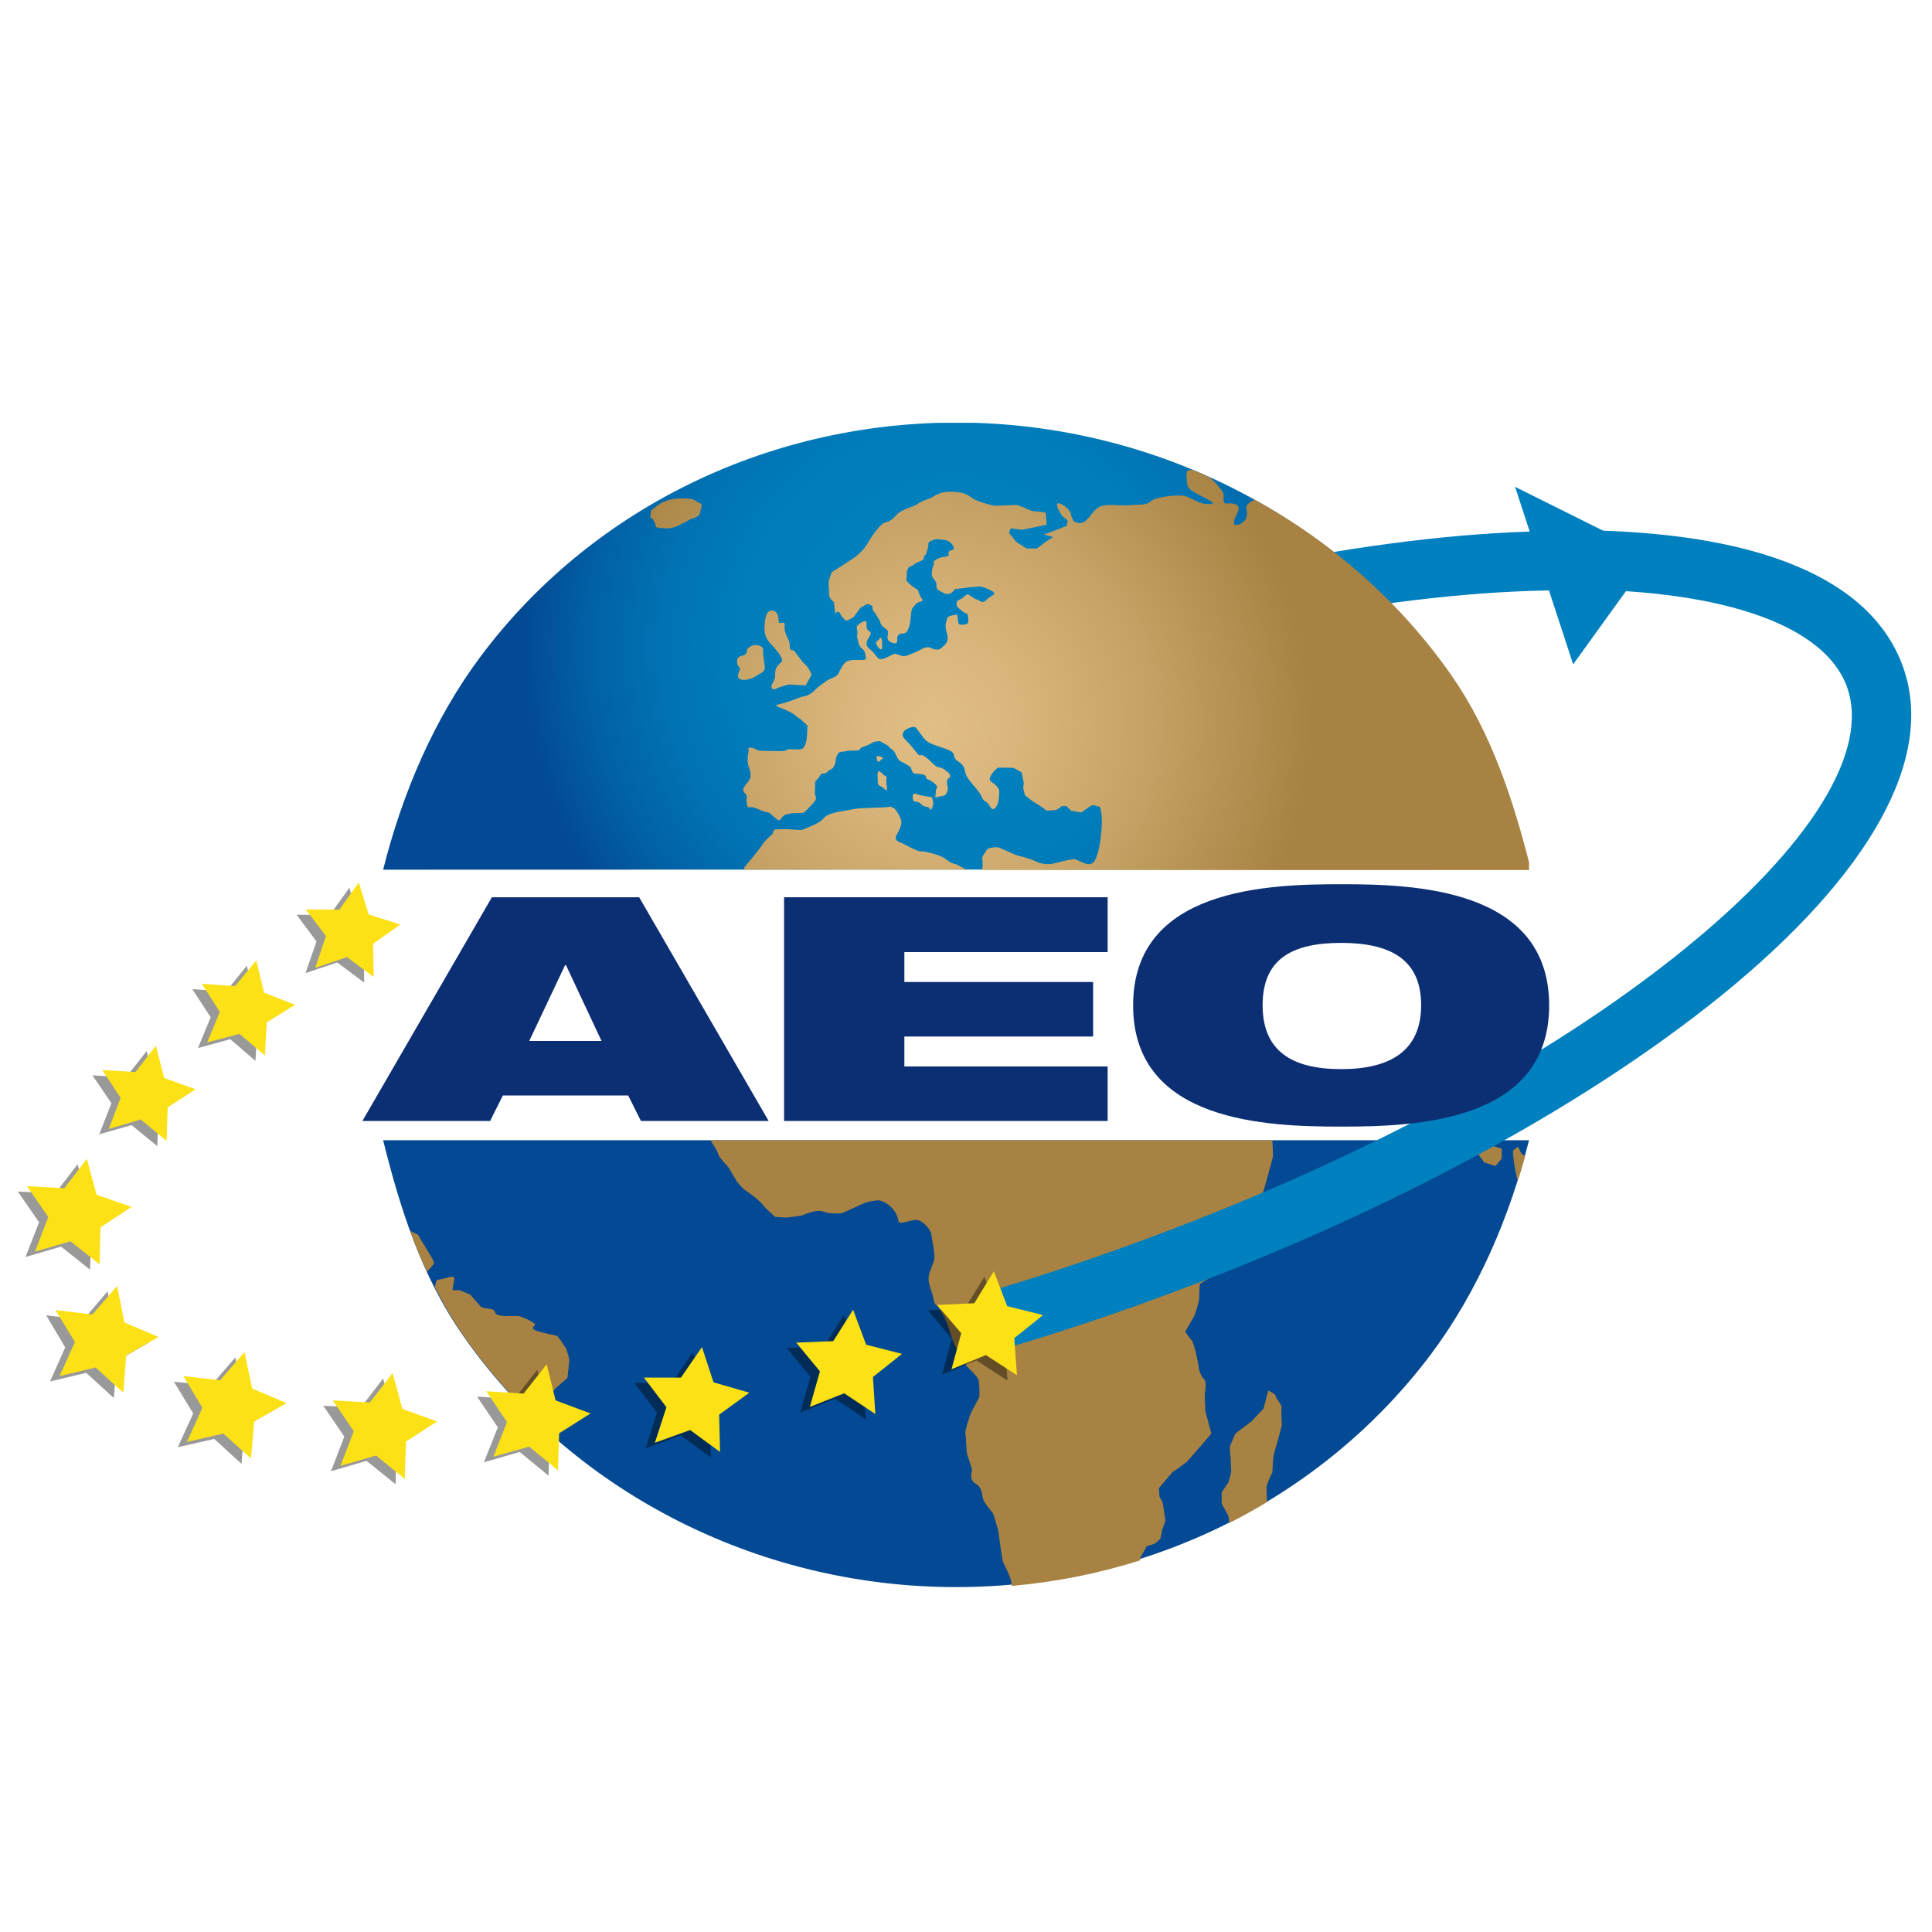 <?xml version="1.0" encoding="utf-8"?>
<!-- Generator: Adobe Illustrator 23.0.2, SVG Export Plug-In . SVG Version: 6.00 Build 0)  -->
<svg version="1.1" id="layer" xmlns="http://www.w3.org/2000/svg" xmlns:xlink="http://www.w3.org/1999/xlink" x="0px" y="0px"
	 viewBox="0 0 652 652" style="enable-background:new 0 0 652 652;" xml:space="preserve">
<style type="text/css">
	.st0{fill:#0080BE;}
	.st1{clip-path:url(#SVGID_2_);fill:url(#SVGID_3_);}
	.st2{fill:#034993;}
	.st3{fill:#A78242;}
	.st4{clip-path:url(#SVGID_5_);fill:url(#SVGID_6_);}
	.st5{opacity:0.4;}
	.st6{clip-path:url(#SVGID_8_);}
	.st7{clip-path:url(#SVGID_10_);}
	.st8{clip-path:url(#SVGID_12_);}
	.st9{clip-path:url(#SVGID_14_);}
	.st10{clip-path:url(#SVGID_16_);}
	.st11{clip-path:url(#SVGID_18_);}
	.st12{clip-path:url(#SVGID_20_);}
	.st13{clip-path:url(#SVGID_22_);}
	.st14{clip-path:url(#SVGID_24_);}
	.st15{clip-path:url(#SVGID_26_);}
	.st16{clip-path:url(#SVGID_28_);}
	.st17{fill:#0C2E73;}
	.st18{fill:#FBE115;}
</style>
<g>
	<path class="st0" d="M440.5,208.2l-3.7-19.6c34.7-6.4,66.7-9.7,95.1-9.4l-0.2,20C504.7,199,474,202,440.5,208.2"/>
</g>
<g>
	<g>
		<defs>
			<path id="SVGID_1_" d="M162.3,221.4c-15.6,20.8-26.5,46.1-33,72.1l386.7-0.1c-5.9-23.5-13.3-46.1-26.6-65.4
				c-35.9-52-98.6-85.4-166.7-85.4C257.4,142.7,198.6,172.9,162.3,221.4"/>
		</defs>
		<clipPath id="SVGID_2_">
			<use xlink:href="#SVGID_1_"  style="overflow:visible;"/>
		</clipPath>
		
			<radialGradient id="SVGID_3_" cx="34.84" cy="-58.001" r="12.585" gradientTransform="matrix(11.66 0 0 11.66 -83.567 894.377)" gradientUnits="userSpaceOnUse">
			<stop  offset="0" style="stop-color:#0080BE"/>
			<stop  offset="0.294" style="stop-color:#0080BE"/>
			<stop  offset="0.5" style="stop-color:#007DBB"/>
			<stop  offset="0.679" style="stop-color:#0172B3"/>
			<stop  offset="0.849" style="stop-color:#0260A5"/>
			<stop  offset="1" style="stop-color:#034993"/>
		</radialGradient>
		<rect x="129.3" y="142.7" class="st1" width="386.7" height="150.8"/>
	</g>
</g>
<g>
	<path class="st2" d="M516,384.8c-6.5,26-17.4,51.2-33,72.1c-36.4,48.5-95.1,78.7-160.4,78.7c-68.1,0-130.7-33.3-166.7-85.4
		c-13.4-19.3-20.8-41.9-26.6-65.4L516,384.8z"/>
	<path class="st3" d="M142.8,419.6c-0.5-0.6-1.7-2.9-1.7-2.9l-2.7-1.3c1.7,4.7,3.6,9.4,5.7,13.8c1-1.2,2.2-2.4,2.3-2.7
		c0.2-0.5-0.5-1.7-0.5-1.7S143.2,420.2,142.8,419.6"/>
	<path class="st3" d="M187.9,450.8c-0.6-0.2-5.2-1-7.1-1.8c-2-0.8-0.3-1.5-0.2-2s-4.6-2.9-5.9-2.9c-1.3,0-4.2,0.2-6.2-0.2
		c-2-0.3-1-1.7-2.3-2c-1.3-0.3-3.5-0.5-3.9-0.9c-0.5-0.5-3.6-4.1-3.6-4.1l-3.6-1.5h-2.4c0,0,0.3-2,0.6-3.6c0.3-1.7-2.3-0.6-2.3-0.6
		l-3.6,0.8l-0.7,2.3c2.8,5.5,5.9,10.9,9.4,16c7.1,10.2,15.2,19.7,24.2,28.4c0.8-1.2,2.5-4.1,2.5-4.5c0-0.5,4.6-5.6,4.6-5.6l4.1-3.6
		c0,0,0.5-4.9,0.6-5.6c0.2-0.8-1-4.2-1-4.2S188.4,450.9,187.9,450.8"/>
	<path class="st3" d="M421.4,420.9c0-0.6,3.3-10.6,3.5-11.2c0.2-0.6,0.8-4.8,0.9-5.7c0.2-0.9,1.5-5,1.7-5.9s2.1-7.4,2.1-7.9
		c0-0.4-0.1-4.1-0.2-5.4H239.9l0.2,0.6c0,0,2,2.8,2.3,4.1c0.3,1.3,3.3,4.1,3.6,4.7c0.3,0.6,2.6,4.4,2.6,4.4s1.8,2.4,2.8,3
		c0.9,0.6,4.6,3.1,6.2,5.2c1.7,2,4.1,3.9,4.1,3.9l3.6,0.2c0,0,4.8-0.5,5.6-0.8c0.8-0.3,4.7-2.1,7-1.2s5.4,0.6,6.2,0.5
		c0.8-0.2,5.1-2.3,7-3.1c1.8-0.9,5.1-1.3,5.6-1.2s3.3,0.8,5.3,3.8c2,3.1,0.2,4.2,3.2,3.6c3-0.6,3.9-1.5,6.1,0
		c2.1,1.5,2.9,3.6,2.9,3.6s1,5.6,1,6.4s0.6,1.7-0.6,4.6c-1.2,2.9-1.3,3.6-1.2,5.2c0.2,1.5,1,3.8,1.3,4.6c0.3,0.8,0.5,3.3,1.3,3.6
		s0.9,1,2.1,3c1.2,2,2.4,5.6,2.4,5.6s0.9,3.6,2.4,6.2s2.9,5.2,3.3,5.7c0.5,0.6,3.9,3.6,4.1,4.9c0.2,1.2,0.3,4.7,0.2,5.4
		c-0.2,0.8-2.6,4.9-2.9,5.7c-0.3,0.9-2,5.7-1.8,6.7s0.3,6.1,0.6,7.1c0.3,1,1.7,5.3,1.7,5.3s-1.3,3.1,1.1,4.6
		c2.4,1.3,2.1,3.8,2.6,5.3c0.5,1.5,3,4.2,3.3,4.7c0.3,0.5,1.8,5.9,1.8,5.9s1.3,10.3,1.7,10.8c0.3,0.5,2.3,4.6,2.6,6.1
		c0.1,0.3,0.2,0.9,0.2,1.7c14.9-1.3,29.5-4.2,43.3-8.6v-0.7l2.3-4.1l2.6-0.8c0,0,1.8-1.3,2-1.8c0.2-0.5,0.6-2.8,0.6-2.8l1.1-3.2
		l-0.9-6.1l-1.1-2l-0.2-2.9l4.6-5.4c0,0,4.7-3.1,5.4-4.1c0.8-1,4.9-5.6,4.9-5.6l2.8-3.3l-2-7.5c0,0-0.3-5.6-0.2-6.1
		c0.2-0.5,0.6-4.1-0.2-4.7c-0.8-0.6-1.8-2.9-1.8-3.6c0-0.8-1-5.3-1-5.3s-1-4.1-1.5-4.4s-2.1-2.8-2.1-2.8s2.6-4.6,2.9-5
		c0.3-0.5,1.8-5,1.8-6.5c0-1.5,0.2-4.6,0.2-4.6s4.1-2.4,4.6-3.2C409.4,429.2,421.4,421.5,421.4,420.9"/>
	<path class="st3" d="M432.5,475c0.2-0.9-2-3.1-2-3.9c0-0.7-2.5-1.8-2.5-1.8l-1.6,6.1l-4.1,4.3l-5.4,4.1c0,0-1.6,3.6-1.8,4.3
		c-0.2,0.7,0.2,3.9,0.2,3.9l0.2,4.8l-0.9,3.4l-2.3,3.4v3.9c0,0,1.6,2.8,2,3.6c0.5,0.9,0.5,2.8,0.5,2.8v0.1c4.4-2.2,8.6-4.6,12.8-7.1
		c-0.1-1.7-0.2-3.7-0.2-4.6c0-1.6,2-5.4,2-5.4s0.2-5.2,0.5-6.1c0.2-0.9,1.6-5.4,1.8-6.4c0.2-0.9,0.9-3.4,0.9-3.4
		S432.3,475.9,432.5,475"/>
	<path class="st3" d="M512.7,387.8c-0.5-1.6-1.1,0-1.8,0.2c-0.7,0.2,0,3.4,0,4.1c0,0.6,0.9,5,1.3,6.5c0.9-2.8,1.7-5.6,2.5-8.4
		C513.9,389.7,513.1,389.1,512.7,387.8"/>
	<polygon class="st3" points="498.4,388.9 500.9,392.3 504.7,393.5 506.8,391 506.8,387.6 502.5,386.4 	"/>
</g>
<g>
	<g>
		<defs>
			<path id="SVGID_4_" d="M300.4,272.2c-1.5,0.5-9.7,0.3-11.9,0.8c-2.1,0.5-9,1-10.5,3.1c-1.5,2-6.8,3.6-7.1,3.9
				c-0.2,0.3-4.8-0.2-5.2-0.2c-0.5,0-3.5,0.1-4.1,0.1s-0.9,1.6-0.9,1.6s-2,1.5-3.2,3.2c-1,1.8-6.4,8.1-6.4,8.1l0.2,0.7h74.8
				l-3.5-1.9c-1.3-0.1-2.4-0.9-3.9-2c-1.6-1.1-6.2-2.3-7.9-2.3s-5.3-2.4-7.2-3.1c-2-0.8-1.3-2-0.6-3.2c0.7-1.3,1.6-3.2,1-4.6
				c-0.6-1.3-1.8-4-3.2-4C300.6,272.2,300.6,272.2,300.4,272.2 M308.1,268.3c-0.3,0.7,0.2,2.1,0.2,2.1c1,0.2,2,0.2,2.6,1
				s1.5,0.8,2.3,1c0.8,0.2,0.8,1.8,1.3,0.3c0.6-1.5,0.6-1.7,0.2-2.8c-0.3-1,0.5-0.7-1.1-1c-1.6-0.3-1.5-0.2-2.8-0.5
				c-0.9-0.2-1.7-0.6-2.4-0.6C308.4,268,308.3,268.1,308.1,268.3 M296.2,260.8c-0.1,0.5,0,1.5,0,2.5s0.1,1.8,1.1,2.1
				c1,0.3,2.3,2.5,2,0.3c-0.3-2.1-0.2-2.5-0.1-3.1c0.1-0.7-0.5-0.7-0.9-1c-0.3-0.2-1.1-1.3-1.7-1.3
				C296.5,260.3,296.3,260.4,296.2,260.8 M295.9,256c0,1.1,0.7,1.1,0.7,1.1c0.6-0.8,2.3-1.3,0.7-1.7c-0.7-0.2-1-0.3-1.2-0.3
				C295.8,255,295.9,255.2,295.9,256 M254.3,217.7c-1,0.2-2.1,1.3-2.1,1.3c-0.2,1.2-0.2,2-2.1,2.4c-2,0.5-1.5,3-0.6,3.8
				c0.9,0.8-1.8,3.3,0.5,4.1c1.7,0.6,4.6-0.6,5.7-1.5c1.2-0.9,2.8-0.8,2.3-3.6c-0.5-2.9-0.5-3.8-0.5-5.2c0-0.7-1.2-1.3-2.4-1.3
				C254.7,217.7,254.5,217.7,254.3,217.7 M296.6,215.9c-0.7,0.5-1.3,0.7-0.7,1.8c0.6,1.2,1.8,2,1.8,1c0.1-2.8-0.2-3.5-0.6-3.5
				C296.9,215.3,296.6,215.9,296.6,215.9 M259.7,206.2c-1.1,0.6-1.5,2.1-1.7,5.1c-0.2,3.1,0.8,4.2,1.5,5.3c0.8,1,5.6,5.7,4.2,6.8
				c-1.3,1.1-2.1,2.1-2.1,3.9c0,1.8-0.3,2.3-1,3.5c-0.8,1.2,0.3,2.3,1.2,1.7c0.9-0.6,4.4-1.5,4.4-1.5l5.7,0.3l2-3.6
				c0,0-0.8-2.3-2.3-3.6c-1.5-1.3-3.1-4.2-3.8-4.6c-0.6-0.3-1.3,0.5-1.3-1.8c0-2.3-2-3.1-1.7-6.9c0.1-0.8-0.5-0.7-0.9-0.6
				c-0.6,0.1-1.1,0.2-1.1-0.6c-0.1-3-1.3-3.5-2.2-3.5C260.1,206,259.7,206.2,259.7,206.2 M227.3,168.4c-2,0.3-3.6,1-4.4,1.5
				c-0.8,0.5-3.1,2.3-3.1,2.3s-0.5,2-0.3,2.4c0.2,0.5,0.5-0.3,1.3,1.5c0.9,1.8,0,1.8,1.5,2c1.5,0.2,2.4,0.2,3.3,0.2
				c0.9,0,2.3-0.5,3-0.8c0.8-0.3,4.7-2.4,4.7-2.4s2.8-0.6,2.9-2c0.2-1.3,1.2-2.9,0-3.3c-1.2-0.5-2.1-1.5-3.6-1.5
				c-0.8,0-1.7-0.1-2.6-0.1C229.3,168.2,228.3,168.2,227.3,168.4 M400.5,161.4c0.3,2.8-0.6,3.3,5.3,6.2c5.9,2.9,3,2.6,0.8,2.4
				c-2.3-0.2-4.4-2-6.7-2.6s-10.1,0.3-11.6,1.8c-1.3,1.5-5.1,1-7.2,1.3c-0.8,0.1-2,0-3.5,0c-2.4-0.2-5-0.2-6.5,0.5
				c-2.4,1.2-3.8,4.7-5.6,5.3c-1.8,0.6-2.1-0.2-2.8-0.2s-1.5-3.2-1.5-3.2s-0.8-1.8-3.3-2.9c-2.6-1-0.2,2.9,0.2,3.6
				c0.3,0.8,1.5,1.3,2,1.8c0.5,0.5-0.2,2.1-0.2,2.1l-2.3,0.9l-5.3,2l3.1,0.8l-2.3,1.5l-3.2,2.4h-3.5l-3.5-2.3l-2.4-3l0.6-1.5
				l3.8,0.5l8.3-1.7l-0.3-4.1c0,0-3.5-0.5-4.2-0.5c-0.7,0-3.1-1.2-3.1-1.2l-2.4-0.9l-7.5,0.3c0,0-5.9-1.2-8-2.9
				c-2.1-1.7-5.3-2-8.2-1.8c-2.9,0.2-5.2,2-5.2,2s-3.9,1.3-4.7,2.1c-0.8,0.8-5.4,1.8-6.9,3.5c-1.5,1.7-2.3,2.3-4.1,2.8
				c-1.8,0.5-4.9,5.3-6.1,7.4c-1.2,2.1-3.9,4.2-3.9,4.2L284,191l-3.3,2.1c0,0-1.1,2.6-1.1,3.9c0,0,0.2,2.3,0.2,3.3c0,1,0,1.3,1,2.3
				c1,1,0.5,0.3,0.9,3.1c0.3,1.8,0.2,1.5,0.5,1.1c0.1-0.2,0.3-0.4,0.6-0.3c1,0.2,0.3,0.5,1.7,2c1.3,1.5,1.3,0.9,2.6,0.3
				c1.3-0.6,0.9-0.6,2.4-2.5c1.5-2,0.9-1.1,2.3-2c1.3-0.9,1.3-0.3,2.2,0c0.8,0.3,0.1,1.3,0.9,2.1c0.8,0.9,0.7,1.1,1.6,2.4
				c0.9,1.3,0.3,1,0.9,2c0.6,0.9,0.8,0.8,1.8,1.6c1,0.8,0.2,2,0.3,2.9c0.1,1,1.1,1.6,2.4,1.8s0.8-1.7,0.9-2.1
				c0.1-0.5,0.6-1.2,1.7-1.2c1,0,1.6-0.3,2.2-2c0.6-1.6,0.5-2.8,0.7-4c0.2-1.3,0.1-2.1,0.7-2.8c0.6-0.6,1.1-1.7,2.6-2
				c1.5-0.3,0-1.3-0.1-1.7c-0.1-0.3-0.8-1.8-0.8-2.1c0-0.3-1.3-0.7-2.9-2.2c-1.7-1.5-0.8-1.3-0.9-2.8c-0.1-1.5,0.2-1.7,0.5-2.4
				c0.2-0.7,0.9-0.5,1.8-1.2c0.9-0.7,0.9-0.6,2.5-1.3c1.6-0.7,0.5-1,1.2-1.7c0.7-0.7,0.7-1,1-2.2c0.3-1.1,0.3-1.5,0.3-2s1-1,2-1.3
				c1-0.3,2.4,0,3.4,0.1c1,0.1,2.5,0.8,3.1,2.4c0.6,1.6-2,0.6-1.7,2.2c0.3,1.6-1.5,0.6-3.6,1.7c-2.1,1.1-1.3,1.3-1.3,1.7
				c-0.1,0.5-0.7,1.7-0.7,2.8s-0.2,1.5,1,2.9c1.3,1.5-0.5,2.5,1.8,3.6c2.3,1.1,0.9,0.7,2,0.9c1.1,0.2,1.8-0.2,2.8-1.3
				c0.6-0.7,0.5-0.6,0.5-0.4c0,0.1,0,0.2,0.2,0.1c0.7-0.3,2.4-0.2,3.5-0.5c1.1-0.2,2.4-0.2,3.3-0.3c0.9-0.2,2.4,0,4.9,1.3
				c2.5,1.3-0.2,1.6-1.6,3.1c-1.3,1.6-2.3,0.1-3.3-0.1c-1-0.2-2.4-1.7-3.1-1.7s-1.3,1.3-2.8,1.8c-1.5,0.6-0.8,2.4-0.2,2.8
				c0.6,0.5,1.5,1.5,2.4,1.7c0.9,0.2,0.8,1.1,0.9,2.6c0.1,1.5-1.7,1.3-2.8,1.3c-1,0-0.7-3.2-1-3.3c-0.3-0.1-3.1,0.2-3.3,1.1
				c-0.2,0.9-0.8,1.8-0.5,3.6c0.3,1.8,0.3,0.9,0.6,2.6c0.2,1.7-0.6,2.6-2.1,3.9c-1.6,1.3-3.8-0.2-3.8-0.2s-1.6-0.3-2.8,0.5
				c-1.3,0.8-2,1-3.4,1.6c-1.5,0.6-2,0.9-3,0.8c-0.9-0.1-2.4-1-3.1-0.7c-0.8,0.3-2.8,1.6-4.1,1.7c-1.3,0.1-1.3-0.5-2.6-2
				c-1.3-1.6-1.7-1.3-2.2-2.3c-0.5-0.9-0.2-2,0.6-3.1s0.7-1.8-0.1-2.1c-0.8-0.3-0.8-1.7-0.8-2.8s-1.7-0.2-2.6,0.6
				c-0.9,0.8-0.7,0.8-0.5,2.3c0.2,1.5-0.2,1.1,0,2.1c0.2,1,0.5,3,1.6,3.8c1.1,0.8,1,1.5,1.3,2.8c0.2,1.3-0.8,1-2.8,1
				s-2.6,0.1-3.6,0.5c-1,0.4-2.3,2.8-2.8,4c-0.6,1.3-2.8,1.7-3.8,2.4c-0.9,0.7-2.8,1.8-4.3,3.4c-1.6,1.6-3.3,2-4.1,2.1
				s-4.1,1.7-7.2,2.4c-3.1,0.7-1.5,0.7,2,2.3s2.8,2,3.8,2.4c1,0.5,1.3,1.1,2.4,2c1.1,0.9,0.6,1,0.6,2.6c0,1.6-0.2,3.8-0.9,5
				c-0.7,1.3-1.3,1-2.4,1.1c-0.4,0-0.9,0-1.4,0c-0.9-0.1-1.9-0.1-2.3,0.2c-0.7,0.6-3.3,0.3-7.1,0.3c-3.8,0-2.5-0.6-4.4-1
				c-2-0.5-1.1,0.6-1.3,1.3c-0.1,0.7-0.5,2.2-0.2,3.8c0.2,1.6,0.2,0.6,0.7,2.6c0.5,2,0,3.1-1.1,4.3c-1.1,1.3-1.7,2.3-0.6,3.3
				c1.1,1,0.3,1.3,0.6,3.1s0.1,1.6,1.3,1.6c1.3,0,2,0.5,3.4,1c1.3,0.6,1.5,0.6,2.3,0.7c0.8,0.1,1.8,1.3,3.2,2.4
				c1.3,1,1.3-0.7,2.4-1.3c1-0.7,3.3-0.8,3.8-0.8s2.8,0,3.1-0.3s2.4-2.4,3.4-3.6c1-1.3,0.1-1.6,0.1-3.1s0.1-2,0.1-3.1s0.5-0.8,1.3-2
				c0.8-1.3,0.6-1.2,1.8-1.3c1.3-0.2,1.1-1.1,2.1-1.3s1.7-2.3,1.7-2.8s0.1-1.3,0.7-2.4c0.6-1.1,1.7-0.7,2.8-1
				c0.6-0.2,1.2-0.2,1.7-0.2c0.3,0,0.7,0,1.1,0c1.2-0.1,1.5,0.1,2-0.6c0.5-0.7,1.3-0.6,3.1-1.5s0.9-0.8,2.5-1c1.6-0.2,1,0,2.8,0.9
				c1.8,0.9,0.9,0.9,2.3,1.8c1.3,0.9,1.1,1.7,2,3.1c0.9,1.3,1.5,1,2.9,2c1.5,0.9,1.3,0.5,1.8,2c0.6,1.6,1.1,0.8,3.4,1.3
				c2.3,0.5,0.8,1.2,1.8,1.6c1,0.5,1.6,0.6,2.8,1.8s0.1,1.3,0.1,2.4c0,1-0.2,2-0.2,2l2.5-0.5c1.3-0.2,1.3-0.9,1.6-1.5s0.2-1.3,0-2
				s-0.2-2.3,0.5-2.5s0.6-1.3-0.3-2c-0.9-0.7-2.1-1.7-3.2-1.7c-1,0-2.8-2.4-4.2-3.3c-1.3-0.9-1.3-0.9-2-0.7s-2-2.4-5-5.3
				c-3.1-2.9,2.8-4.9,3.5-4.1c0.8,0.8,2.3,3.3,3.5,4.4c1.3,1.1,2.8,1.5,6.9,2.9c4.1,1.5,1.3,2.4,4,4.2c2.8,1.8,1.8,3.1,2.8,4.9
				c1,1.7,1.5,2,1.7,2.4c0.2,0.3,2.8,3,3.5,4.8c0.7,1.8,1.6,0.9,2.6,2.9c1,2,2,0.8,2.6-0.5s0.6-3.8,0.6-4.6c0-0.9-1.3-2.2-2.8-3.2
				s1.8-4.6,2.5-4.6c0.7-0.1,4.2,0,4.8,0c0.6,0,3.1,1.6,3.1,1.6l0.7,3.6l-0.2,1.6l0.6,2.5l2.6,2c0,0,4.1,2.4,4.2,2.9s3.8,0,3.8,0
				s1.5-0.8,1.6-1.1c0.2-0.3,1.7-0.2,1.7-0.2l1.7,1.6l3.4,0.6c0,0,3.4-2.5,3.8-2.5c0.3,0,2.5,0.6,2.5,0.6s0.9,2.5,0.6,6.7
				c-0.3,4.2-0.9,8.9-2.4,11.5c-1.5,2.6-5.1-0.1-6.4-0.5c-1.3-0.3-6.4,1.2-7.9,1.5c-1.5,0.3-4,0-5.3-0.7s-4.2-1.6-6.1-2
				c-1.8-0.5-6.4-2.9-7.2-2.9c-0.9,0-3.1,0.2-3.4,0.8c-0.3,0.6-2,2.4-1.6,3.4c0.2,0.6,0.1,2.3,0,3.6h185.2
				c-5.9-23.5-13.3-46.1-26.6-65.4c-17.1-24.6-40-45-66.7-59.7c-1.5,0.7-3.1,1.8-2.8,3.1c0.6,2.3,0,4.4-2.6,5.3
				c-2.6,0.9-1.5-1.7-0.3-4.2c1.2-2.6-1.3-3.1-3.5-2.9c-2.1,0.2-0.8-2.3-1.5-3.8c-0.6-1-2.4-3.3-4.6-5.1c-1.9-0.9-3.8-1.7-5.7-2.4
				C400.4,158.3,400.2,159.5,400.5,161.4"/>
		</defs>
		<clipPath id="SVGID_5_">
			<use xlink:href="#SVGID_4_"  style="overflow:visible;"/>
		</clipPath>
		
			<radialGradient id="SVGID_6_" cx="37.886" cy="-48.5" r="12.586" gradientTransform="matrix(15.208 0 0 15.208 -261.618 981.571)" gradientUnits="userSpaceOnUse">
			<stop  offset="0" style="stop-color:#E1BE84"/>
			<stop  offset="0.15" style="stop-color:#DAB67C"/>
			<stop  offset="0.39" style="stop-color:#C5A165"/>
			<stop  offset="0.667" style="stop-color:#A78242"/>
			<stop  offset="1" style="stop-color:#A78242"/>
		</radialGradient>
		<rect x="219.5" y="158.3" class="st4" width="296.5" height="135.3"/>
	</g>
</g>
<g>
	<path class="st0" d="M339.5,455l-5.7-19.2c15.7-4.6,31.6-9.9,47.3-15.6c74.6-27,141.1-62.4,187.2-99.8c42.8-34.7,62.8-67,55-88.6
		c-7.4-20.5-40.8-32.5-91.6-32.9l0.2-20c61.5,0.5,99.6,16.3,110.3,46.1c11,30.5-10.7,69.9-61.2,110.9
		c-47.9,38.8-116.4,75.4-193,103.1C371.9,444.9,355.6,450.2,339.5,455"/>
	<polygon class="st0" points="530.9,224.2 511.3,164.3 557.5,187.3 	"/>
</g>
<g>
	<g class="st5">
		<g>
			<g>
				<g>
					<g>
						<g>
							<defs>
								<rect id="SVGID_7_" x="100.1" y="299.6" width="31.9" height="31.9"/>
							</defs>
							<clipPath id="SVGID_8_">
								<use xlink:href="#SVGID_7_"  style="overflow:visible;"/>
							</clipPath>
							<polygon class="st6" points="117.9,299.6 111.3,308.8 100.1,308.7 106.8,317.7 103.1,328.4 113.8,324.8 122.9,331.6 
								122.8,320.3 132,313.8 121.2,310.4 							"/>
						</g>
					</g>
				</g>
				<g>
					<g>
						<g>
							<defs>
								<rect id="SVGID_9_" x="64.9" y="325.9" width="31.5" height="32.1"/>
							</defs>
							<clipPath id="SVGID_10_">
								<use xlink:href="#SVGID_9_"  style="overflow:visible;"/>
							</clipPath>
							<polygon class="st7" points="83.3,325.9 76.2,334.7 64.9,333.8 71.1,343.3 66.8,353.7 77.7,350.7 86.2,358 86.9,346.8 
								96.5,340.9 85.9,336.8 							"/>
						</g>
					</g>
				</g>
				<g>
					<g>
						<g>
							<defs>
								<rect id="SVGID_11_" x="31.2" y="354.7" width="31.7" height="32.1"/>
							</defs>
							<clipPath id="SVGID_12_">
								<use xlink:href="#SVGID_11_"  style="overflow:visible;"/>
							</clipPath>
							<polygon class="st8" points="42.5,363.6 31.2,362.9 37.6,372.3 33.5,382.8 44.4,379.7 53.1,386.8 53.4,375.6 62.9,369.4 
								52.3,365.6 49.5,354.7 							"/>
						</g>
					</g>
				</g>
				<g>
					<g>
						<g>
							<defs>
								<rect id="SVGID_13_" x="6" y="392.9" width="35.3" height="35.8"/>
							</defs>
							<clipPath id="SVGID_14_">
								<use xlink:href="#SVGID_13_"  style="overflow:visible;"/>
							</clipPath>
							<polygon class="st9" points="26.2,392.9 18.6,402.8 6,402.1 13.2,412.5 8.6,424.2 20.6,420.7 30.4,428.5 30.8,416 
								41.3,409.1 29.4,405 							"/>
						</g>
					</g>
				</g>
				<g>
					<g>
						<g>
							<defs>
								<rect id="SVGID_15_" x="15.6" y="435.8" width="34.8" height="35.9"/>
							</defs>
							<clipPath id="SVGID_16_">
								<use xlink:href="#SVGID_15_"  style="overflow:visible;"/>
							</clipPath>
							<polygon class="st10" points="36.3,435.8 28.1,445.4 15.6,443.9 22,454.7 16.9,466.2 29.1,463.3 38.4,471.8 39.5,459.3 
								50.4,453 38.9,448.1 							"/>
						</g>
					</g>
				</g>
				<g>
					<g>
						<g>
							<defs>
								<rect id="SVGID_17_" x="58.7" y="458.1" width="34.8" height="35.9"/>
							</defs>
							<clipPath id="SVGID_18_">
								<use xlink:href="#SVGID_17_"  style="overflow:visible;"/>
							</clipPath>
							<polygon class="st11" points="79.4,458.1 71.2,467.6 58.7,466.3 65.2,477 60,488.4 72.3,485.6 81.5,494 82.5,481.5 
								93.5,475.3 81.9,470.4 							"/>
						</g>
					</g>
				</g>
				<g>
					<g>
						<g>
							<defs>
								<rect id="SVGID_19_" x="109.1" y="465.2" width="35.3" height="35.8"/>
							</defs>
							<clipPath id="SVGID_20_">
								<use xlink:href="#SVGID_19_"  style="overflow:visible;"/>
							</clipPath>
							<polygon class="st12" points="129.3,465.2 121.7,475.1 109.1,474.4 116.2,484.8 111.7,496.5 123.7,493 133.5,500.9 
								133.8,488.3 144.4,481.6 132.5,477.3 							"/>
						</g>
					</g>
				</g>
				<g>
					<g>
						<g>
							<defs>
								<rect id="SVGID_21_" x="161" y="462.3" width="35.2" height="35.8"/>
							</defs>
							<clipPath id="SVGID_22_">
								<use xlink:href="#SVGID_21_"  style="overflow:visible;"/>
							</clipPath>
							<polygon class="st13" points="181.3,462.3 173.5,472.2 161,471.3 168,481.7 163.3,493.5 175.4,490 185.1,498 185.6,485.5 
								196.2,478.8 184.4,474.4 							"/>
						</g>
					</g>
				</g>
				<g>
					<g>
						<g>
							<defs>
								<rect id="SVGID_23_" x="214.1" y="456.4" width="35.6" height="35.4"/>
							</defs>
							<clipPath id="SVGID_24_">
								<use xlink:href="#SVGID_23_"  style="overflow:visible;"/>
							</clipPath>
							<polygon class="st14" points="233.8,456.4 226.7,466.7 214.1,466.7 221.7,476.7 217.9,488.7 229.7,484.4 239.9,491.8 
								239.6,479.2 249.7,471.8 237.7,468.3 							"/>
						</g>
					</g>
				</g>
				<g>
					<g>
						<g>
							<defs>
								<rect id="SVGID_25_" x="265.5" y="443.8" width="35.8" height="35.2"/>
							</defs>
							<clipPath id="SVGID_26_">
								<use xlink:href="#SVGID_25_"  style="overflow:visible;"/>
							</clipPath>
							<polygon class="st15" points="284.8,443.8 278,454.4 265.5,454.9 273.5,464.6 270.1,476.7 281.8,472 292.2,479 291.4,466.5 
								301.3,458.7 289.1,455.6 							"/>
						</g>
					</g>
				</g>
				<g>
					<g>
						<g>
							<defs>
								<rect id="SVGID_27_" x="313.1" y="430.9" width="35.8" height="35.1"/>
							</defs>
							<clipPath id="SVGID_28_">
								<use xlink:href="#SVGID_27_"  style="overflow:visible;"/>
							</clipPath>
							<polygon class="st16" points="332.2,430.9 325.6,441.6 313.1,442.2 321.2,451.8 317.9,463.9 329.5,459.1 340,465.9 
								339.1,453.5 348.9,445.6 336.6,442.6 							"/>
						</g>
					</g>
				</g>
			</g>
		</g>
	</g>
</g>
<path class="st17" d="M166,302.8h49.7l43.7,75.5h-43.1l-4.3-8.6h-42.3l-4.3,8.6h-43.1L166,302.8z M191,325.7h-0.3l-12.1,25.6H203
	L191,325.7z"/>
<polygon class="st17" points="264.6,302.8 373.8,302.8 373.8,321.3 305.2,321.3 305.2,331.4 368.9,331.4 368.9,349.8 305.2,349.8 
	305.2,359.9 373.8,359.9 373.8,378.3 264.6,378.3 "/>
<g>
	<path class="st17" d="M452.6,298.4c24.6,0,70.2,1.3,70.2,40.9s-45.6,40.9-70.2,40.9s-70.2-1.3-70.2-40.9S428,298.4,452.6,298.4
		 M452.6,360.8c16.5,0,27-6.1,27-21.6c0-15.5-10.5-21-27-21c-16.5,0-26.5,5.4-26.5,21S436.1,360.8,452.6,360.8"/>
	<polygon class="st18" points="114.5,307 121.1,297.8 124.4,308.6 135.1,312 125.9,318.5 126.1,329.7 117.1,323 106.4,326.6 
		110,315.9 103.2,306.9 	"/>
	<polygon class="st18" points="79.3,332.8 86.5,324.1 89.1,335 99.6,339.1 90,345 89.4,356.2 80.8,348.9 69.9,351.8 74.2,341.5 
		68.1,332 	"/>
	<polygon class="st18" points="45.7,361.8 52.6,352.9 55.4,363.8 66,367.6 56.6,373.7 56.2,385 47.5,377.8 36.7,381 40.7,370.5 
		34.5,361.1 	"/>
	<polygon class="st18" points="21.7,401 29.3,391.1 32.6,403.2 44.4,407.3 33.9,414.2 33.6,426.7 23.8,418.9 11.8,422.4 16.3,410.7 
		9.1,400.3 	"/>
	<polygon class="st18" points="31.2,443.6 39.5,434 42,446.3 53.5,451.2 42.6,457.4 41.6,470 32.3,461.5 20.1,464.4 25.3,452.9 
		18.7,442.1 	"/>
	<polygon class="st18" points="74.3,465.8 82.5,456.3 85.1,468.6 96.7,473.5 85.8,479.7 84.7,492.2 75.4,483.8 63.1,486.6 
		68.3,475.1 61.9,464.4 	"/>
	<polygon class="st18" points="124.8,473.3 132.5,463.4 135.8,475.5 147.5,479.7 137,486.5 136.6,499.1 126.9,491.2 114.9,494.7 
		119.4,483 112.3,472.6 	"/>
	<polygon class="st18" points="176.7,470.3 184.5,460.4 187.5,472.6 199.3,477 188.7,483.7 188.3,496.2 178.6,488.2 166.5,491.6 
		171.1,479.9 164.1,469.5 	"/>
	<polygon class="st18" points="229.8,464.9 236.9,454.6 240.8,466.5 252.9,470 242.7,477.4 243,490 232.9,482.6 221,486.9 
		224.9,474.9 217.3,464.9 	"/>
	<polygon class="st18" points="281.2,452.6 287.9,442 292.3,453.8 304.4,456.9 294.6,464.7 295.4,477.2 284.9,470.2 273.3,474.8 
		276.7,462.8 268.7,453.1 	"/>
	<polygon class="st18" points="328.8,439.8 335.4,429 339.9,440.8 352,443.8 342.3,451.6 343.2,464.1 332.7,457.3 321.1,462.1 
		324.4,449.9 316.2,440.4 	"/>
</g>
</svg>
